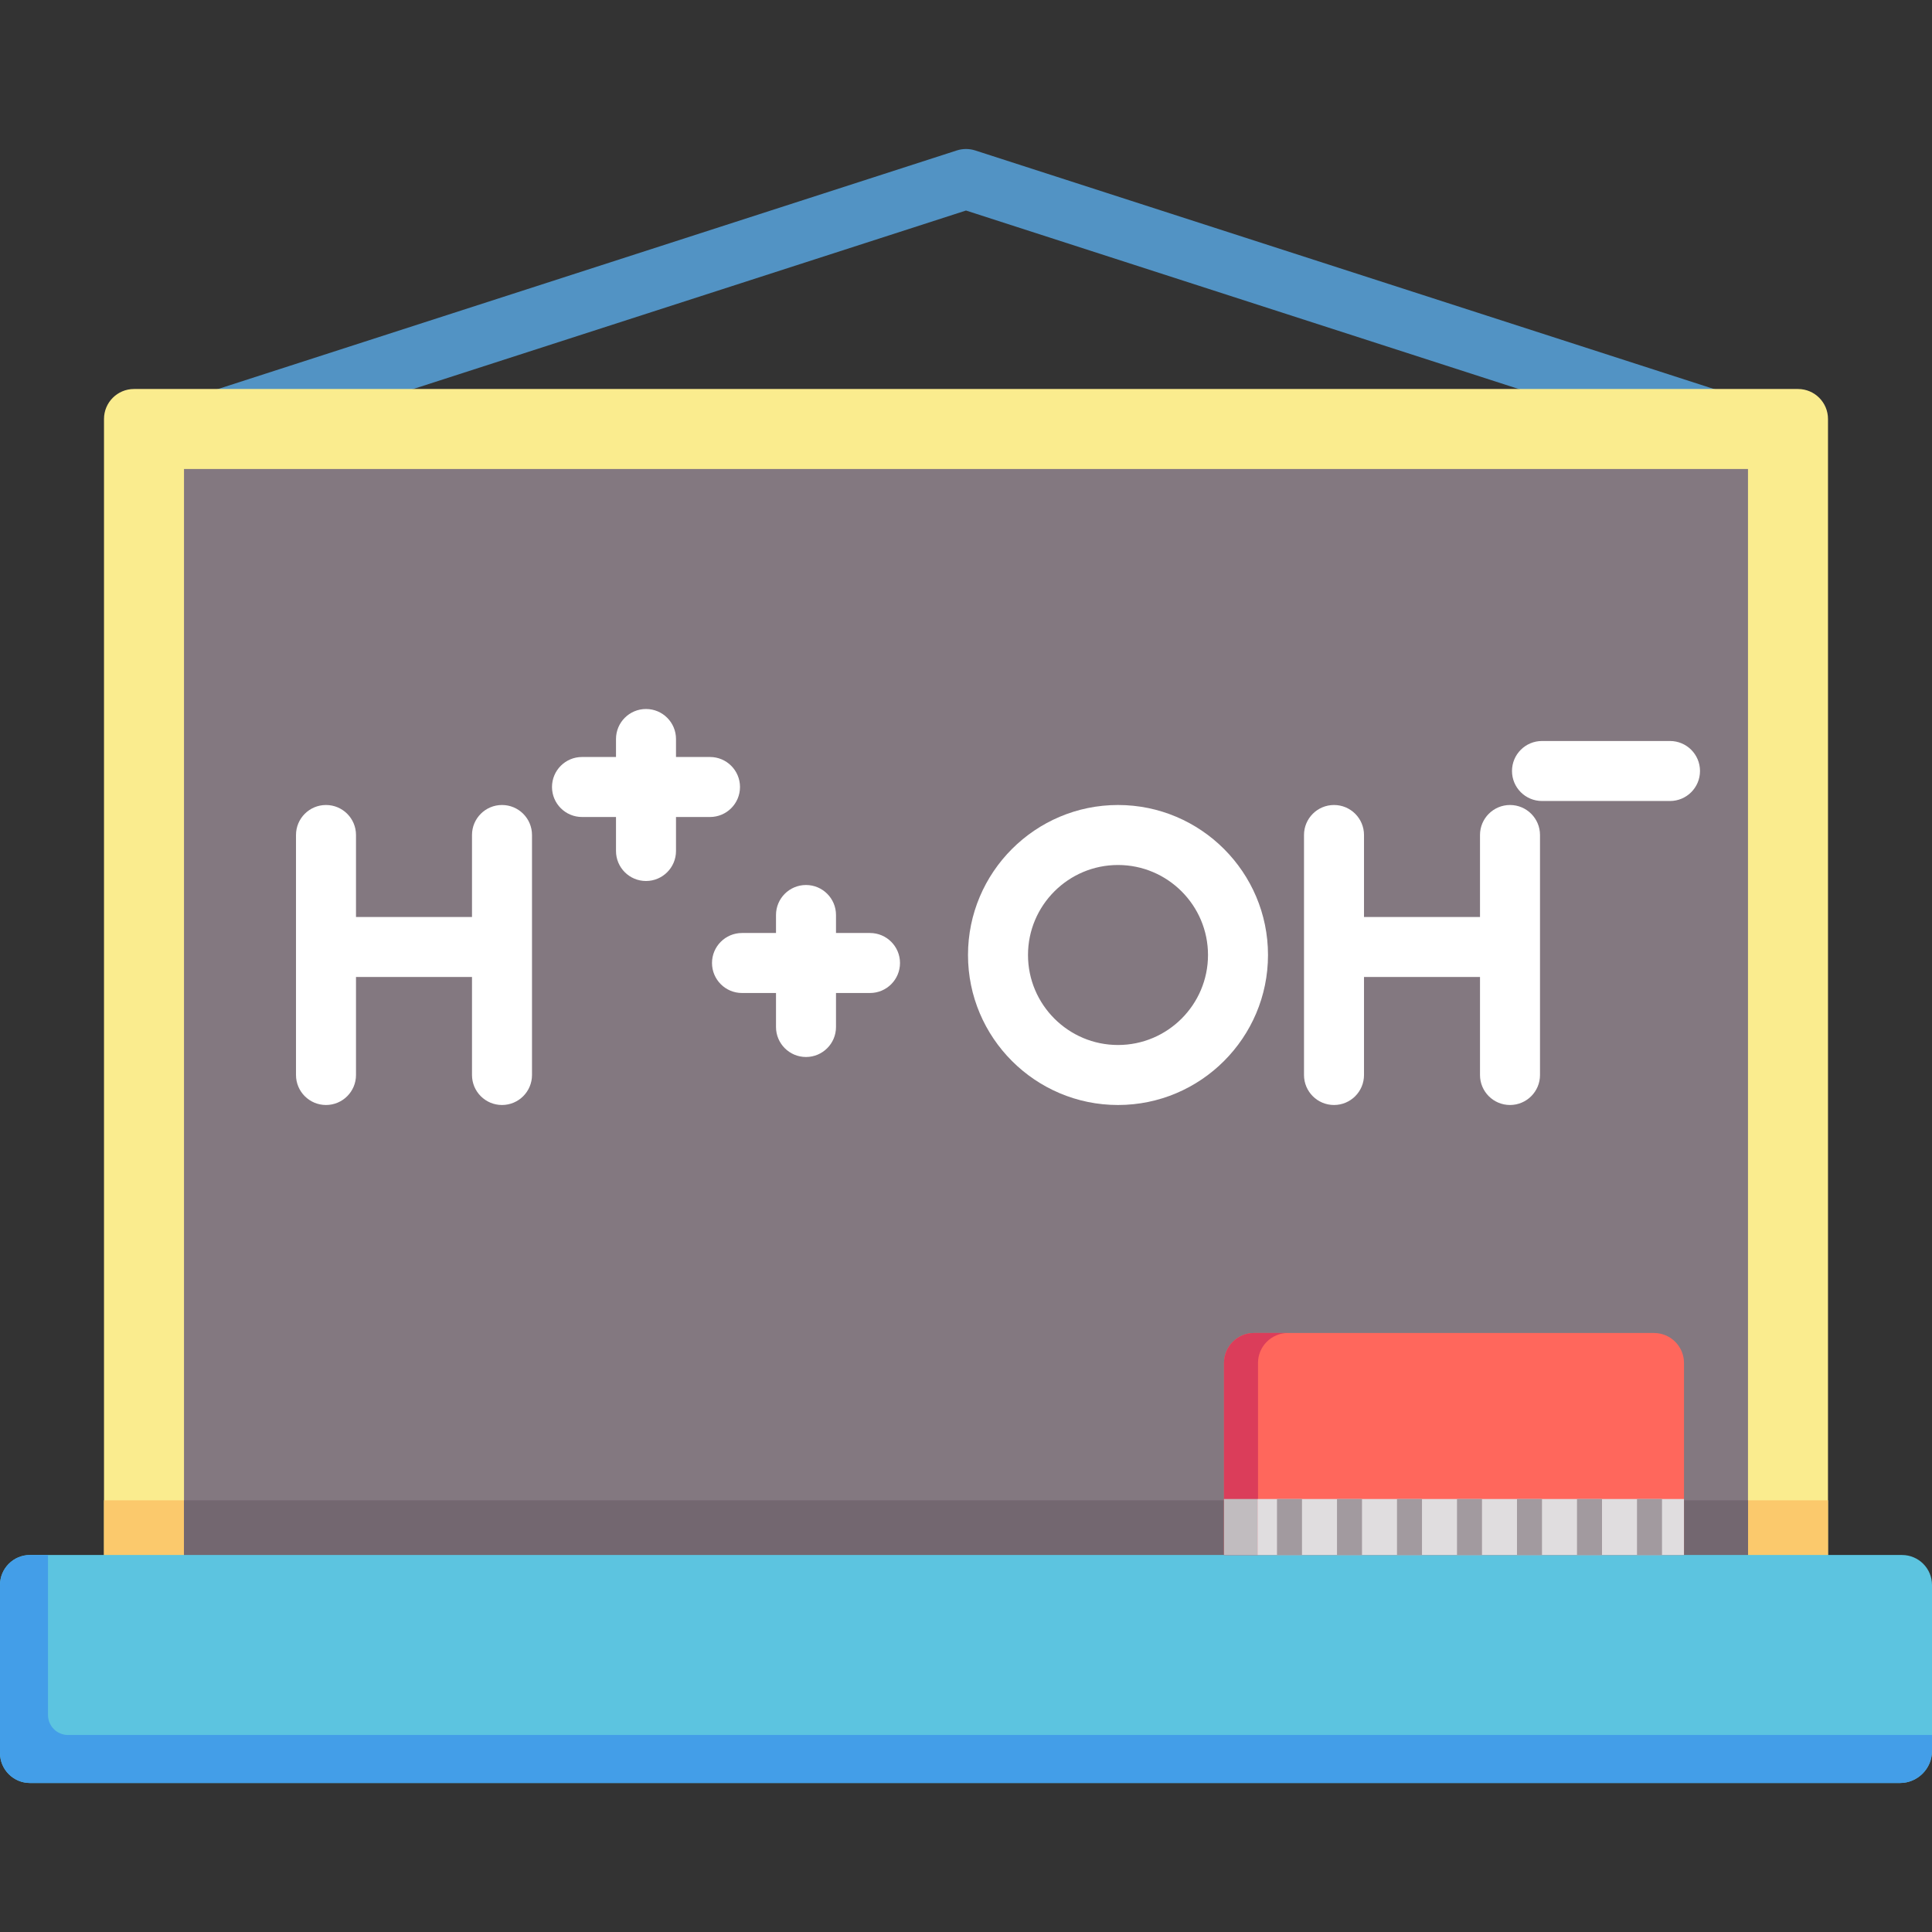 <?xml version="1.0" encoding="iso-8859-1"?>
<!-- Generator: Adobe Illustrator 19.0.0, SVG Export Plug-In . SVG Version: 6.00 Build 0)  -->
<svg version="1.1" id="Layer_1" xmlns="http://www.w3.org/2000/svg" xmlns:xlink="http://www.w3.org/1999/xlink" x="0px" y="0px"
	 viewBox="0 0 512 512" style="enable-background:new 0 0 512 512;" xml:space="preserve">
<rect x="0" y="0" width="512" height="512" fill="#333333" stroke="none"/>
<path style="fill:#5293C4;" d="M459.53,121.111c-0.811,0-1.634-0.124-2.446-0.387L256,55.792L54.915,120.724
	c-4.179,1.353-8.659-0.944-10.009-5.122c-1.349-4.178,0.944-8.659,5.123-10.008l203.528-65.723c1.588-0.513,3.298-0.513,4.886,0
	l203.528,65.723c4.178,1.348,6.472,5.83,5.122,10.008C466.006,118.968,462.886,121.111,459.53,121.111z"/>
<path style="fill:#FAEC8E;" d="M476.489,103.089H35.511c-4.391,0-7.95,3.559-7.95,7.95v339.213c0,4.392,3.56,7.95,7.95,7.95h440.977
	c4.392,0,7.95-3.559,7.95-7.95V111.039C484.439,106.647,480.88,103.089,476.489,103.089z"/>
<path style="fill:#FBC96C;" d="M27.561,397.603v52.649c0,4.392,3.56,7.95,7.95,7.95h440.977c4.392,0,7.95-3.559,7.95-7.95v-52.649
	H27.561z"/>
<rect x="48.762" y="124.289" style="fill:#837880;" width="414.476" height="312.712"/>
<rect x="48.762" y="397.6" style="fill:#736770;" width="414.476" height="39.402"/>
<path style="fill:#5CC4E0;" d="M0,464.563c0,4.391,3.56,7.95,7.95,7.95H503.52c4.664,0,8.48-3.816,8.48-8.48v-43.992
	c0-4.391-3.56-7.95-7.95-7.95H7.95c-4.391,0-7.95,3.56-7.95,7.95V464.563z"/>
<path style="fill:#439EE8;" d="M18.021,459.792c-2.927,0-5.3-2.373-5.3-5.3v-42.402H7.95c-4.391,0-7.95,3.56-7.95,7.95v44.522
	c0,4.391,3.56,7.95,7.95,7.95H503.52c4.664,0,8.48-3.816,8.48-8.48v-4.24H18.021z"/>
<path style="fill:#FF675C;" d="M438.327,353.258H332.323c-4.392,0-7.95,3.559-7.95,7.95v50.882h121.905v-50.882
	C446.277,356.817,442.719,353.258,438.327,353.258z"/>
<path style="fill:#DB3D5A;" d="M341.333,353.258h-9.01c-4.392,0-7.95,3.559-7.95,7.95v50.882h9.01v-50.882
	C333.383,356.817,336.942,353.258,341.333,353.258z"/>
<rect x="324.373" y="397.25" style="fill:#C1BCBF;" width="8.878" height="14.841"/>
<rect x="333.245" y="397.25" style="fill:#E0DDDF;" width="113.022" height="14.841"/>
<g>
	<rect x="338.418" y="397.25" style="fill:#A29A9F;" width="6.625" height="14.841"/>
	<rect x="354.319" y="397.25" style="fill:#A29A9F;" width="6.625" height="14.841"/>
	<rect x="370.219" y="397.25" style="fill:#A29A9F;" width="6.625" height="14.841"/>
	<rect x="386.12" y="397.25" style="fill:#A29A9F;" width="6.625" height="14.841"/>
	<rect x="402.021" y="397.25" style="fill:#A29A9F;" width="6.625" height="14.841"/>
	<rect x="417.921" y="397.25" style="fill:#A29A9F;" width="6.625" height="14.841"/>
	<rect x="433.822" y="397.25" style="fill:#A29A9F;" width="6.625" height="14.841"/>
</g>
<g>
	<path style="fill:#FFFFFF;" d="M133.035,213.333c-4.391,0-7.95,3.559-7.95,7.95v21.731H94.344v-21.731c0-4.392-3.56-7.95-7.95-7.95
		c-4.391,0-7.95,3.559-7.95,7.95v63.602c0,4.392,3.56,7.95,7.95,7.95c4.391,0,7.95-3.559,7.95-7.95v-25.971h30.741v25.971
		c0,4.392,3.56,7.95,7.95,7.95s7.95-3.559,7.95-7.95v-63.602C140.986,216.891,137.426,213.333,133.035,213.333z"/>
	<path style="fill:#FFFFFF;" d="M188.157,200.612h-9.01v-4.77c0-4.392-3.56-7.95-7.95-7.95c-4.391,0-7.95,3.559-7.95,7.95v4.77
		h-9.01c-4.391,0-7.95,3.559-7.95,7.95s3.56,7.95,7.95,7.95h9.01v9.01c0,4.392,3.56,7.95,7.95,7.95c4.391,0,7.95-3.559,7.95-7.95
		v-9.01h9.01c4.391,0,7.95-3.559,7.95-7.95S192.548,200.612,188.157,200.612z"/>
	<path style="fill:#FFFFFF;" d="M230.559,247.254h-9.01v-4.77c0-4.392-3.56-7.95-7.95-7.95c-4.391,0-7.95,3.559-7.95,7.95v4.77
		h-9.01c-4.391,0-7.95,3.559-7.95,7.95c0,4.392,3.56,7.95,7.95,7.95h9.01v9.01c0,4.392,3.56,7.95,7.95,7.95
		c4.391,0,7.95-3.559,7.95-7.95v-9.01h9.01c4.391,0,7.95-3.559,7.95-7.95C238.509,250.813,234.95,247.254,230.559,247.254z"/>
	<path style="fill:#FFFFFF;" d="M400.166,213.333c-4.392,0-7.95,3.559-7.95,7.95v21.731h-30.741v-21.731
		c0-4.392-3.559-7.95-7.95-7.95c-4.392,0-7.95,3.559-7.95,7.95v63.602c0,4.392,3.559,7.95,7.95,7.95c4.392,0,7.95-3.559,7.95-7.95
		v-25.971h30.741v25.971c0,4.392,3.559,7.95,7.95,7.95s7.95-3.559,7.95-7.95v-63.602
		C408.116,216.891,404.557,213.333,400.166,213.333z"/>
	<path style="fill:#FFFFFF;" d="M296.282,213.333c-21.92,0-39.752,17.832-39.752,39.752s17.832,39.752,39.752,39.752
		c21.92,0,39.752-17.832,39.752-39.752S318.201,213.333,296.282,213.333z M296.282,276.935c-13.151,0-23.851-10.7-23.851-23.851
		c0-13.151,10.7-23.851,23.851-23.851s23.851,10.7,23.851,23.851C320.133,266.235,309.432,276.935,296.282,276.935z"/>
	<path style="fill:#FFFFFF;" d="M442.567,196.372h-33.921c-4.392,0-7.95,3.559-7.95,7.95c0,4.392,3.559,7.95,7.95,7.95h33.921
		c4.392,0,7.95-3.559,7.95-7.95C450.518,199.931,446.959,196.372,442.567,196.372z"/>
</g>
<g>
</g>
<g>
</g>
<g>
</g>
<g>
</g>
<g>
</g>
<g>
</g>
<g>
</g>
<g>
</g>
<g>
</g>
<g>
</g>
<g>
</g>
<g>
</g>
<g>
</g>
<g>
</g>
<g>
</g>
</svg>
